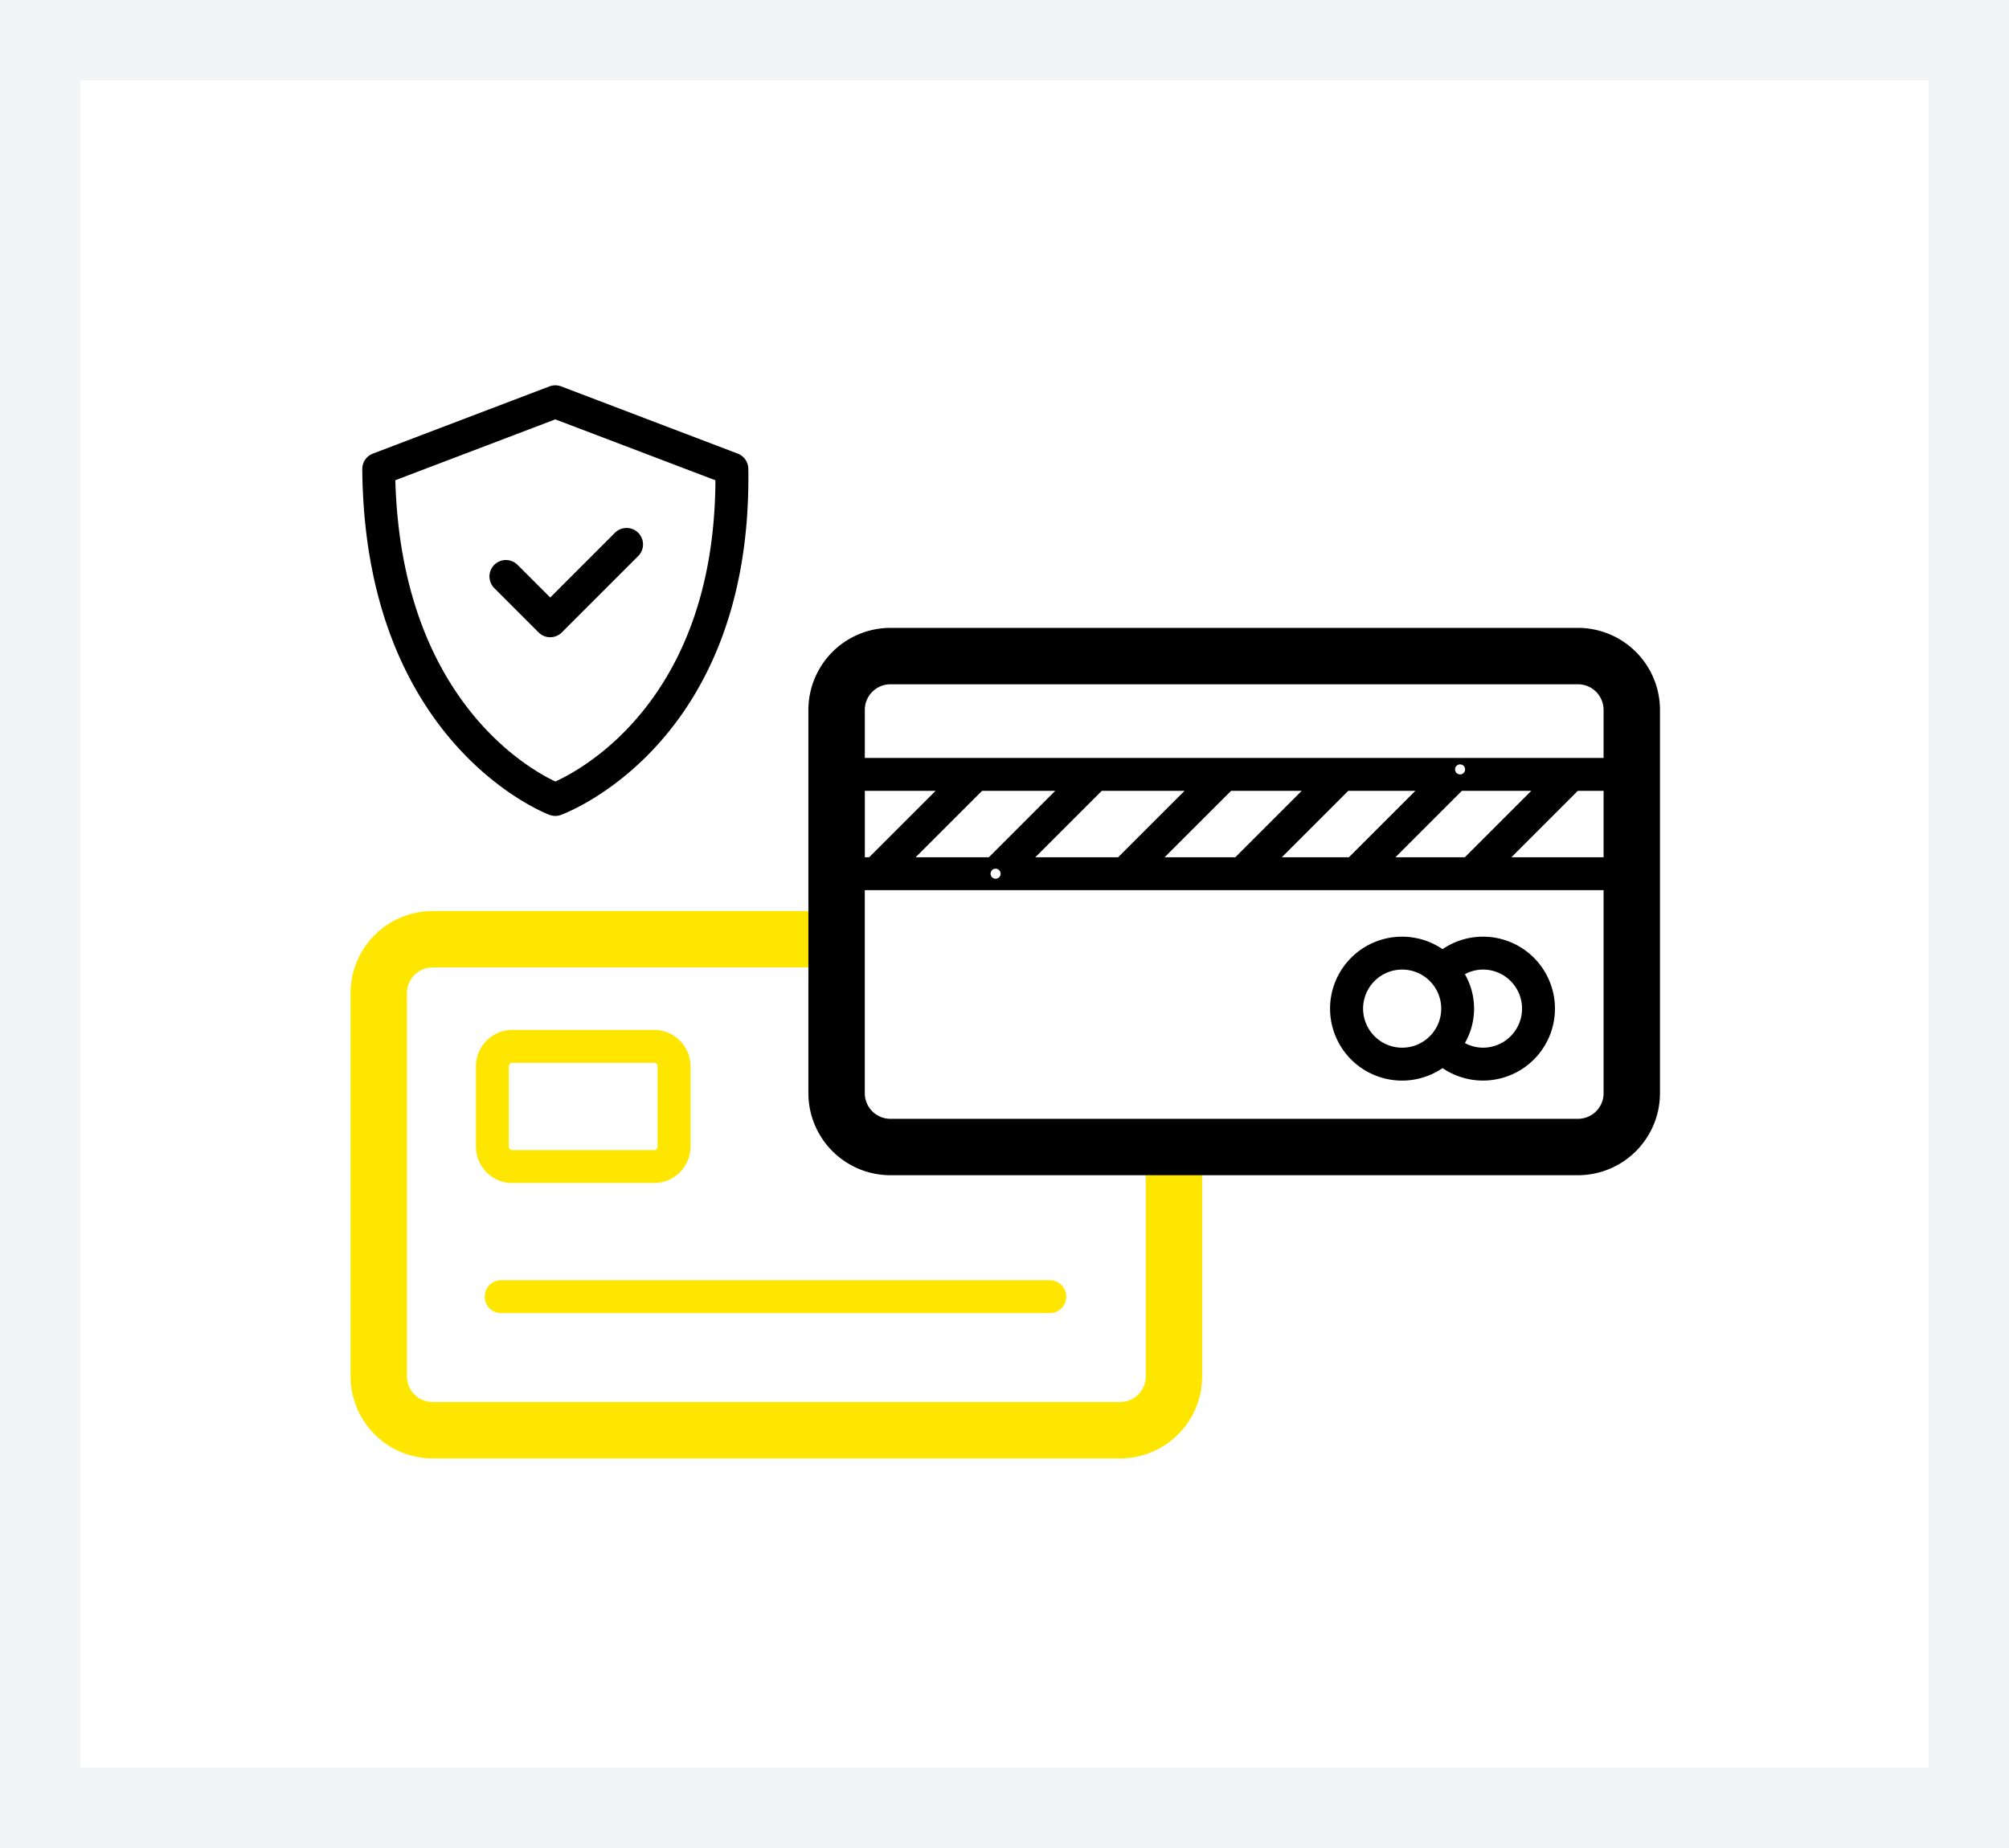 <svg xmlns="http://www.w3.org/2000/svg" width="200" height="184" viewBox="0 0 200 184">
  <g id="einfache-bestellung" transform="translate(21037 22179)">
    <g id="Rechteck_16232" data-name="Rechteck 16232" transform="translate(-21037 -22179)" fill="#fff" stroke="#f3f4f6" stroke-width="8">
      <rect width="200" height="184" stroke="none"/>
      <rect x="4" y="4" width="192" height="176" fill="none"/>
    </g>
    <g id="grafik_2_zahlung" transform="translate(-21009 -22147.656)">
      <g id="Ebene_2" data-name="Ebene 2">
        <rect id="Rechteck_845" data-name="Rechteck 845" width="144.155" height="121.522" fill="none"/>
      </g>
      <g id="Ebene_1" data-name="Ebene 1" transform="translate(6.9 7.021)">
        <g id="Gruppe_526" data-name="Gruppe 526" transform="translate(0 52.347)">
          <path id="Pfad_379" data-name="Pfad 379" d="M88.464,55.521V78.052A8.174,8.174,0,0,1,80.3,86.217H11.85a8.174,8.174,0,0,1-8.164-8.165V39.883a8.173,8.173,0,0,1,8.164-8.164H52.341l.1,5.615H11.85A2.552,2.552,0,0,0,9.3,39.883V78.052A2.552,2.552,0,0,0,11.85,80.6H80.3a2.553,2.553,0,0,0,2.55-2.55V55.521h5.615Z" transform="translate(-3.686 -31.719)" fill="#ffe600"/>
          <path id="Pfad_380" data-name="Pfad 380" d="M28.088,53.286H13.981a3.63,3.63,0,0,1-3.626-3.626V41.668a3.631,3.631,0,0,1,3.626-3.627H28.088a3.631,3.631,0,0,1,3.627,3.627V49.66A3.631,3.631,0,0,1,28.088,53.286ZM13.981,41.316a.352.352,0,0,0-.351.352V49.66a.351.351,0,0,0,.351.351H28.088a.352.352,0,0,0,.352-.351V41.668a.353.353,0,0,0-.352-.352Z" transform="translate(2.126 -26.209)" fill="#ffe600"/>
          <path id="Pfad_381" data-name="Pfad 381" d="M67.138,54.632h-54.7a1.638,1.638,0,0,1,0-3.275h54.7a1.638,1.638,0,0,1,0,3.275Z" transform="translate(2.511 -14.601)" fill="#ffe600"/>
        </g>
        <g id="Gruppe_527" data-name="Gruppe 527" transform="translate(45.578 24.151)">
          <path id="Pfad_382" data-name="Pfad 382" d="M104.651,16.655H36.2a8.174,8.174,0,0,0-8.164,8.165V62.988A8.173,8.173,0,0,0,36.2,71.152h68.449a8.173,8.173,0,0,0,8.164-8.164V24.82a8.174,8.174,0,0,0-8.164-8.165Zm0,48.882H36.2a2.552,2.552,0,0,1-2.549-2.549V42.768H107.2v20.22a2.552,2.552,0,0,1-2.549,2.549ZM36.2,22.27h68.449a2.552,2.552,0,0,1,2.549,2.55v4.786H33.653V24.82A2.552,2.552,0,0,1,36.2,22.27ZM33.653,32.881H40.7l-6.611,6.611h-.433V32.881Zm11.676,0h7.279L46,39.492H38.717Zm1.345,8.25h0Zm10.565-8.25h8.245l-6.611,6.611H50.628l6.611-6.611Zm12.877,0h7.033l-6.611,6.611H63.5Zm11.665,0H88.46l-6.611,6.611H75.17Zm11.131-2.137h0Zm.179,2.137H100l-6.611,6.611H86.48l6.611-6.611Zm11.543,0H107.2v6.611H98.023l6.611-6.611Z" transform="translate(-28.037 -16.655)"/>
          <path id="Pfad_383" data-name="Pfad 383" d="M71,33.082a7.121,7.121,0,0,0-4.024,1.243,7.165,7.165,0,1,0,0,11.844A7.163,7.163,0,1,0,71,33.082ZM59.066,40.247a3.889,3.889,0,1,1,3.889,3.889A3.894,3.894,0,0,1,59.066,40.247ZM71,44.135a3.84,3.84,0,0,1-1.8-.461,6.893,6.893,0,0,0,0-6.857,3.84,3.84,0,0,1,1.8-.461,3.889,3.889,0,0,1,0,7.778Z" transform="translate(-3.845 -2.336)"/>
          <line id="Linie_113" data-name="Linie 113" transform="translate(18.636 24.476)" fill="none" stroke="#fff" stroke-linecap="round" stroke-linejoin="round"/>
          <line id="Linie_114" data-name="Linie 114" transform="translate(64.875 14.09)" fill="none" stroke="#fff" stroke-linecap="round" stroke-linejoin="round"/>
        </g>
        <path id="Pfad_384" data-name="Pfad 384" d="M23.525,46.625a1.642,1.642,0,0,1-.583-.107c-.751-.287-18.408-7.324-18.633-34.423A1.639,1.639,0,0,1,5.364,10.55L22.942,3.858a1.643,1.643,0,0,1,1.166,0L41.685,10.55a1.64,1.64,0,0,1,1.055,1.505C43.16,39.2,24.869,46.237,24.091,46.524a1.652,1.652,0,0,1-.566.1ZM7.6,13.2c.6,21.51,13.037,28.634,15.932,30,2.965-1.352,15.836-8.459,15.934-29.994L23.525,7.141,7.6,13.2Z" transform="translate(-3.144 -3.751)"/>
        <path id="Pfad_385" data-name="Pfad 385" d="M17.122,22.207a1.632,1.632,0,0,1-1.158-.48l-4.41-4.41A1.638,1.638,0,0,1,13.87,15l3.252,3.252,6.42-6.42a1.638,1.638,0,1,1,2.316,2.316l-7.578,7.578a1.632,1.632,0,0,1-1.158.48Z" transform="translate(2.753 2.875)"/>
      </g>
    </g>
  </g>
</svg>
